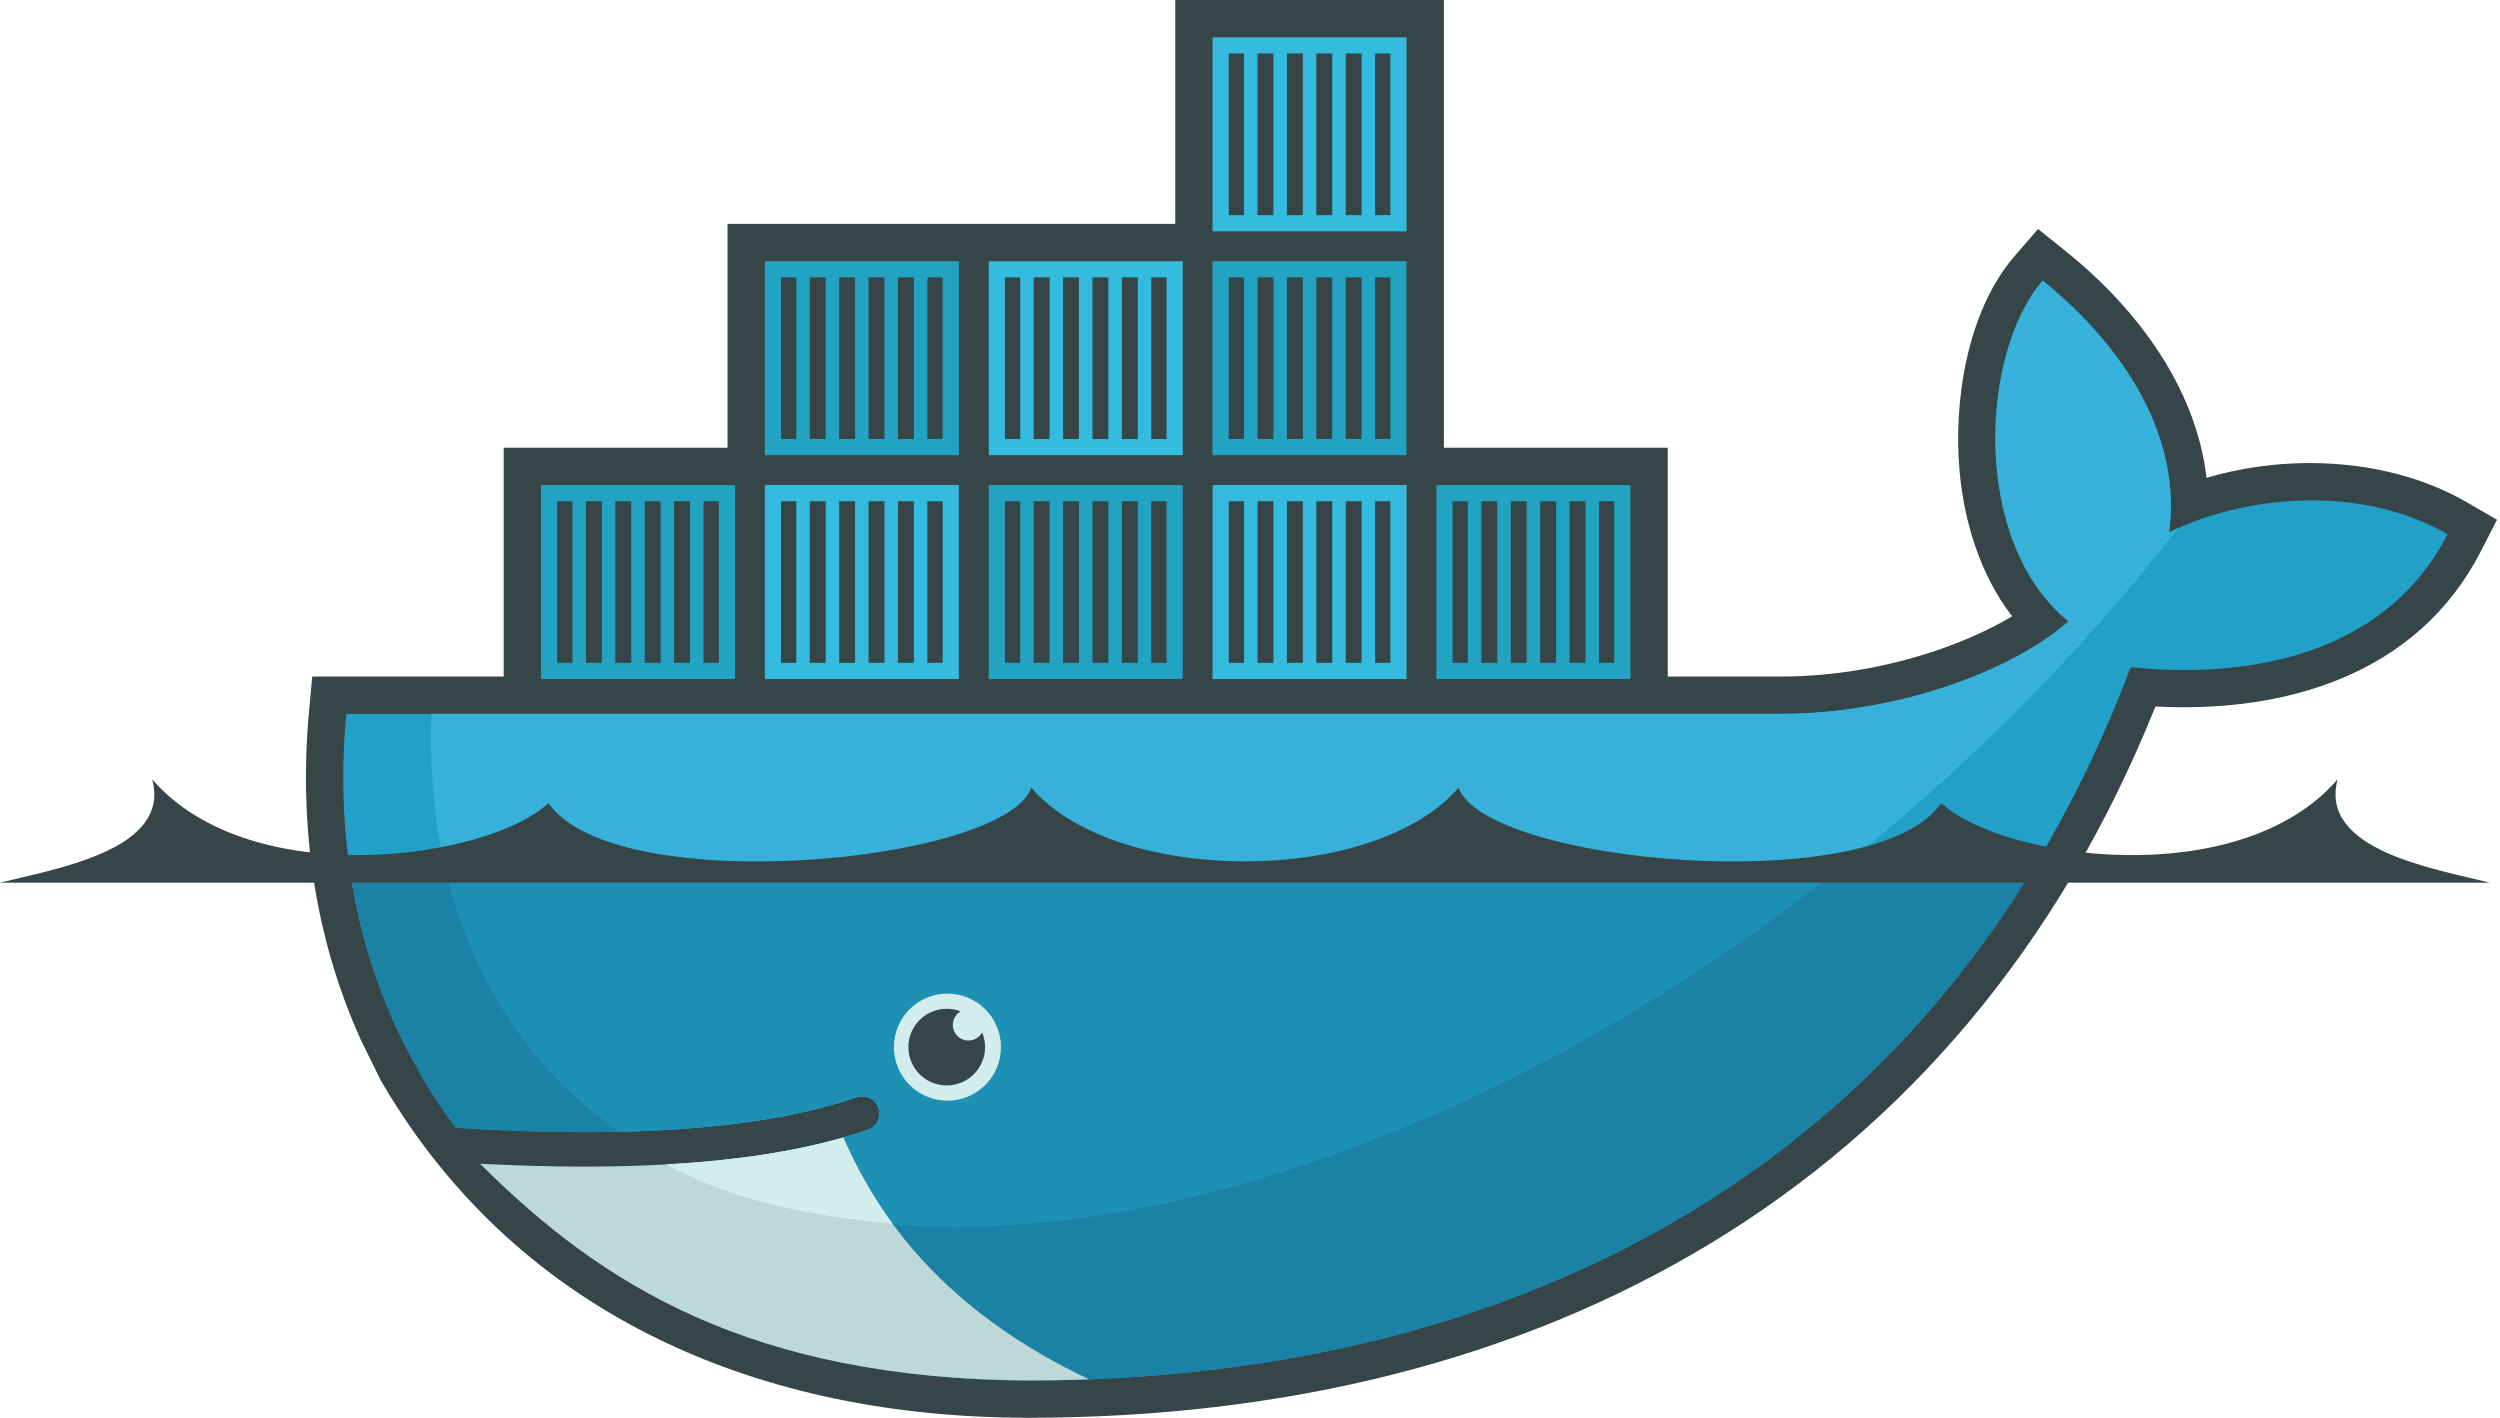<svg width="529" height="300" viewBox="0 0 529 300" fill="none" xmlns="http://www.w3.org/2000/svg">
<path fill-rule="evenodd" clip-rule="evenodd" d="M305.529 94.736H352.897V143.158H376.846C387.908 143.158 399.283 141.188 409.756 137.639C414.904 135.893 420.679 133.465 425.757 130.409C419.07 121.68 415.656 110.657 414.653 99.792C413.286 85.012 416.269 65.775 426.271 54.208L431.25 48.449L437.183 53.22C452.121 65.22 464.685 81.991 466.9 101.11C484.887 95.819 506.006 97.07 521.86 106.22L528.364 109.974L524.942 116.657C511.533 142.824 483.499 150.932 456.092 149.497C415.082 251.642 325.797 300 217.54 300C161.609 300 110.297 279.092 81.076 229.47L80.597 228.662L76.34 219.999C66.463 198.157 63.182 174.229 65.407 150.319L66.076 143.158H106.583V94.736H153.948V47.368H248.686V0H305.529V94.736Z" fill="#364548"/>
<path fill-rule="evenodd" clip-rule="evenodd" d="M458.993 112.651C462.169 87.967 443.697 68.579 432.241 59.373C419.039 74.636 416.988 114.638 437.7 131.479C426.14 141.746 401.785 151.051 376.846 151.051H73.273C70.849 177.084 75.419 201.058 85.857 221.577L89.311 227.895C91.497 231.603 93.886 235.188 96.468 238.634C108.949 239.435 120.456 239.711 130.984 239.479H130.988C151.676 239.023 168.557 236.579 181.351 232.146C182.255 231.864 183.234 231.946 184.079 232.373C184.925 232.8 185.571 233.539 185.881 234.434C186.191 235.329 186.141 236.31 185.742 237.168C185.342 238.027 184.624 238.697 183.739 239.036C182.037 239.628 180.263 240.179 178.432 240.703H178.426C168.352 243.581 157.549 245.515 143.612 246.375C144.44 246.39 142.75 246.499 142.746 246.499C142.271 246.53 141.675 246.599 141.198 246.624C135.713 246.932 129.792 246.997 123.739 246.997C117.119 246.997 110.6 246.872 103.31 246.499L103.124 246.624C128.417 275.053 167.967 292.104 217.543 292.104C322.462 292.104 411.455 245.594 450.864 141.178C478.822 144.047 505.692 136.917 517.914 113.057C498.445 101.823 473.409 105.405 458.993 112.651Z" fill="#22A0C8"/>
<path fill-rule="evenodd" clip-rule="evenodd" d="M458.986 112.651C462.162 87.967 443.69 68.579 432.235 59.373C419.033 74.636 416.982 114.638 437.693 131.479C426.134 141.746 401.779 151.051 376.84 151.051H91.243C90.004 190.92 104.799 221.183 130.975 239.479H130.981C151.67 239.023 168.551 236.579 181.344 232.146C182.249 231.864 183.227 231.946 184.073 232.373C184.918 232.8 185.564 233.539 185.875 234.434C186.185 235.329 186.135 236.31 185.735 237.168C185.336 238.027 184.617 238.697 183.733 239.036C182.03 239.628 180.257 240.179 178.426 240.703H178.419C168.346 243.581 156.614 245.764 142.677 246.624C142.673 246.624 142.339 246.303 142.335 246.303C178.042 264.619 229.816 264.553 289.176 241.751C355.735 216.18 417.672 167.466 460.886 111.748C460.236 112.042 459.602 112.342 458.986 112.651Z" fill="#37B1D9"/>
<path fill-rule="evenodd" clip-rule="evenodd" d="M73.84 182.679C75.725 196.624 79.806 209.681 85.855 221.574L89.308 227.892C91.494 231.601 93.883 235.186 96.465 238.631C108.948 239.433 120.456 239.708 130.985 239.476C151.674 239.02 168.555 236.576 181.348 232.143C182.253 231.862 183.231 231.943 184.077 232.37C184.922 232.797 185.568 233.536 185.879 234.431C186.189 235.326 186.139 236.307 185.739 237.166C185.34 238.024 184.621 238.694 183.737 239.033C182.034 239.625 180.261 240.176 178.43 240.7H178.423C168.35 243.578 156.681 245.637 142.743 246.499C142.265 246.528 141.43 246.534 140.947 246.561C135.466 246.867 129.606 247.056 123.551 247.056C116.932 247.056 110.162 246.93 102.877 246.559C128.17 274.988 167.964 292.101 217.54 292.101C307.362 292.101 385.509 258.008 430.865 182.679H73.84Z" fill="#1B81A5"/>
<path fill-rule="evenodd" clip-rule="evenodd" d="M93.973 182.679C99.342 207.164 112.246 226.386 130.979 239.476C151.667 239.02 168.548 236.576 181.342 232.143C182.246 231.862 183.225 231.943 184.07 232.37C184.916 232.797 185.562 233.536 185.872 234.431C186.182 235.326 186.132 236.307 185.733 237.166C185.333 238.024 184.615 238.694 183.73 239.033C182.027 239.625 180.254 240.176 178.423 240.7H178.417C168.343 243.578 156.427 245.637 142.488 246.499C178.193 264.811 229.818 264.548 289.174 241.749C325.082 227.952 359.641 207.415 390.646 182.679H93.973Z" fill="#1D91B4"/>
<path fill-rule="evenodd" clip-rule="evenodd" d="M114.472 102.63H155.525V143.683H114.472V102.63ZM117.892 106.052H121.132V140.263H117.892V106.052ZM123.982 106.052H127.352V140.263H123.984V106.052H123.982ZM130.201 106.052H133.571V140.263H130.201V106.052ZM136.424 106.052H139.792V140.263H136.424V106.052ZM142.645 106.052H146.013V140.263H142.645V106.052ZM148.863 106.052H152.105V140.263H148.863V106.052ZM161.839 55.262H202.895V96.314H161.837V55.262H161.839ZM165.262 58.684H168.499V92.894H165.262V58.684ZM171.352 58.684H174.72V92.894H171.354V58.684H171.352ZM177.571 58.684H180.939V92.894H177.571V58.684ZM183.792 58.684H187.16V92.894H183.792V58.684ZM190.012 58.684H193.383V92.894H190.012V58.684ZM196.231 58.684H199.475V92.894H196.231V58.684Z" fill="#23A3C2"/>
<path fill-rule="evenodd" clip-rule="evenodd" d="M161.835 102.629H202.891V143.682H161.833V102.629H161.835ZM165.257 106.051H168.495V140.262H165.257V106.051ZM171.348 106.051H174.716V140.262H171.35V106.051H171.348ZM177.566 106.051H180.935V140.262H177.566V106.051ZM183.787 106.051H187.155V140.262H183.787V106.051ZM190.008 106.051H193.378V140.262H190.008V106.051ZM196.227 106.051H199.471V140.262H196.227V106.051Z" fill="#34BBDE"/>
<path fill-rule="evenodd" clip-rule="evenodd" d="M209.215 102.629H250.269V143.682H209.215V102.629ZM212.635 106.051H215.873V140.262H212.635V106.051ZM218.725 106.051H222.094V140.262H218.725V106.051ZM224.946 106.051H228.314V140.262H224.946V106.051ZM231.167 106.051H234.535V140.262H231.167V106.051ZM237.386 106.051H240.758V140.262H237.386V106.051ZM243.607 106.051H246.846V140.262H243.607V106.051Z" fill="#23A3C2"/>
<path fill-rule="evenodd" clip-rule="evenodd" d="M209.215 55.262H250.269V96.314H209.215V55.262ZM212.635 58.684H215.873V92.894H212.635V58.684ZM218.725 58.684H222.094V92.894H218.725V58.684ZM224.946 58.684H228.314V92.894H224.946V58.684ZM231.167 58.684H234.535V92.894H231.167V58.684ZM237.386 58.684H240.758V92.894H237.386V58.684ZM243.607 58.684H246.846V92.894H243.607V58.684ZM256.583 102.63H297.636V143.683H256.583V102.63ZM260.005 106.052H263.243V140.263H260.005V106.052ZM266.095 106.052H269.463V140.263H266.095V106.052ZM272.314 106.052H275.682V140.263H272.314V106.052ZM278.535 106.052H281.905V140.263H278.535V106.052ZM284.756 106.052H288.126V140.263H284.756V106.052ZM290.976 106.052H294.216V140.263H290.976V106.052Z" fill="#34BBDE"/>
<path fill-rule="evenodd" clip-rule="evenodd" d="M256.576 55.262H297.63V96.314H256.576V55.262ZM259.998 58.684H263.236V92.894H259.998V58.684ZM266.089 58.684H269.457V92.894H266.089V58.684ZM272.307 58.684H275.676V92.894H272.307V58.684ZM278.528 58.684H281.899V92.894H278.528V58.684ZM284.749 58.684H288.119V92.894H284.749V58.684ZM290.97 58.684H294.21V92.894H290.97V58.684Z" fill="#23A3C2"/>
<path fill-rule="evenodd" clip-rule="evenodd" d="M256.576 7.895H297.63V48.953H256.576V7.895ZM259.998 11.315H263.236V45.529H259.998V11.313V11.315ZM266.089 11.315H269.457V45.529H266.089V11.313V11.315ZM272.307 11.315H275.676V45.529H272.307V11.313V11.315ZM278.528 11.315H281.899V45.529H278.528V11.313V11.315ZM284.749 11.315H288.119V45.529H284.749V11.313V11.315ZM290.97 11.315H294.21V45.529H290.97V11.313V11.315Z" fill="#34BBDE"/>
<path fill-rule="evenodd" clip-rule="evenodd" d="M303.948 102.629H345.002V143.682H303.948V102.629ZM307.366 106.051H310.608V140.262H307.368V106.051H307.366ZM313.457 106.051H316.827V140.262H313.459V106.051H313.457ZM319.679 106.051H323.05V140.262H319.679V106.051ZM325.898 106.051H329.269V140.262H325.898V106.051ZM332.121 106.051H335.489V140.262H332.121V106.051ZM338.34 106.051H341.58V140.262H338.34V106.051Z" fill="#23A3C2"/>
<path fill-rule="evenodd" clip-rule="evenodd" d="M200.325 210.246C201.826 210.226 203.315 210.504 204.707 211.064C206.099 211.625 207.365 212.456 208.433 213.51C209.501 214.564 210.349 215.819 210.928 217.204C211.506 218.588 211.804 220.073 211.804 221.574C211.803 223.074 211.505 224.56 210.926 225.944C210.347 227.328 209.499 228.583 208.43 229.637C207.362 230.69 206.095 231.521 204.703 232.081C203.311 232.641 201.822 232.918 200.321 232.898C197.344 232.857 194.502 231.646 192.412 229.526C190.321 227.405 189.149 224.547 189.149 221.57C189.15 218.592 190.323 215.734 192.415 213.615C194.506 211.496 197.348 210.285 200.325 210.246Z" fill="#D3ECEC"/>
<path fill-rule="evenodd" clip-rule="evenodd" d="M200.326 213.459C201.362 213.459 202.35 213.654 203.261 214.008C202.632 214.373 202.141 214.935 201.864 215.607C201.586 216.279 201.537 217.024 201.726 217.727C201.914 218.429 202.328 219.05 202.904 219.494C203.481 219.938 204.187 220.179 204.914 220.181C206.168 220.181 207.255 219.487 207.819 218.459C208.486 220.067 208.618 221.846 208.197 223.534C207.775 225.222 206.822 226.73 205.477 227.835C204.133 228.939 202.469 229.583 200.731 229.669C198.993 229.755 197.274 229.281 195.826 228.315C194.379 227.349 193.281 225.943 192.694 224.305C192.107 222.667 192.062 220.883 192.567 219.218C193.071 217.553 194.098 216.094 195.495 215.057C196.892 214.019 198.586 213.459 200.326 213.459ZM0 186.775H526.848C515.378 183.867 490.554 179.935 494.648 164.9C473.787 189.037 423.484 181.835 410.788 169.934C396.652 190.438 314.35 182.643 308.609 166.669C290.885 187.469 235.967 187.469 218.243 166.669C212.498 182.643 130.198 190.438 116.06 169.932C103.366 181.835 53.065 189.037 32.204 164.902C36.297 179.935 11.474 183.867 0 186.777" fill="#364548"/>
<path fill-rule="evenodd" clip-rule="evenodd" d="M230.436 291.859C202.388 278.549 186.994 260.454 178.428 240.704C168.009 243.677 155.486 245.578 140.934 246.395C135.452 246.701 129.685 246.859 123.636 246.859C116.659 246.859 109.307 246.651 101.589 246.243C127.311 271.951 158.954 291.743 217.545 292.103C221.871 292.103 226.163 292.02 230.436 291.859Z" fill="#BDD9D7"/>
<path fill-rule="evenodd" clip-rule="evenodd" d="M188.843 258.929C184.963 253.661 181.199 247.04 178.432 240.699C168.012 243.676 155.485 245.578 140.931 246.396C150.928 251.821 165.224 256.849 188.845 258.929" fill="#D3ECEC"/>
</svg>
